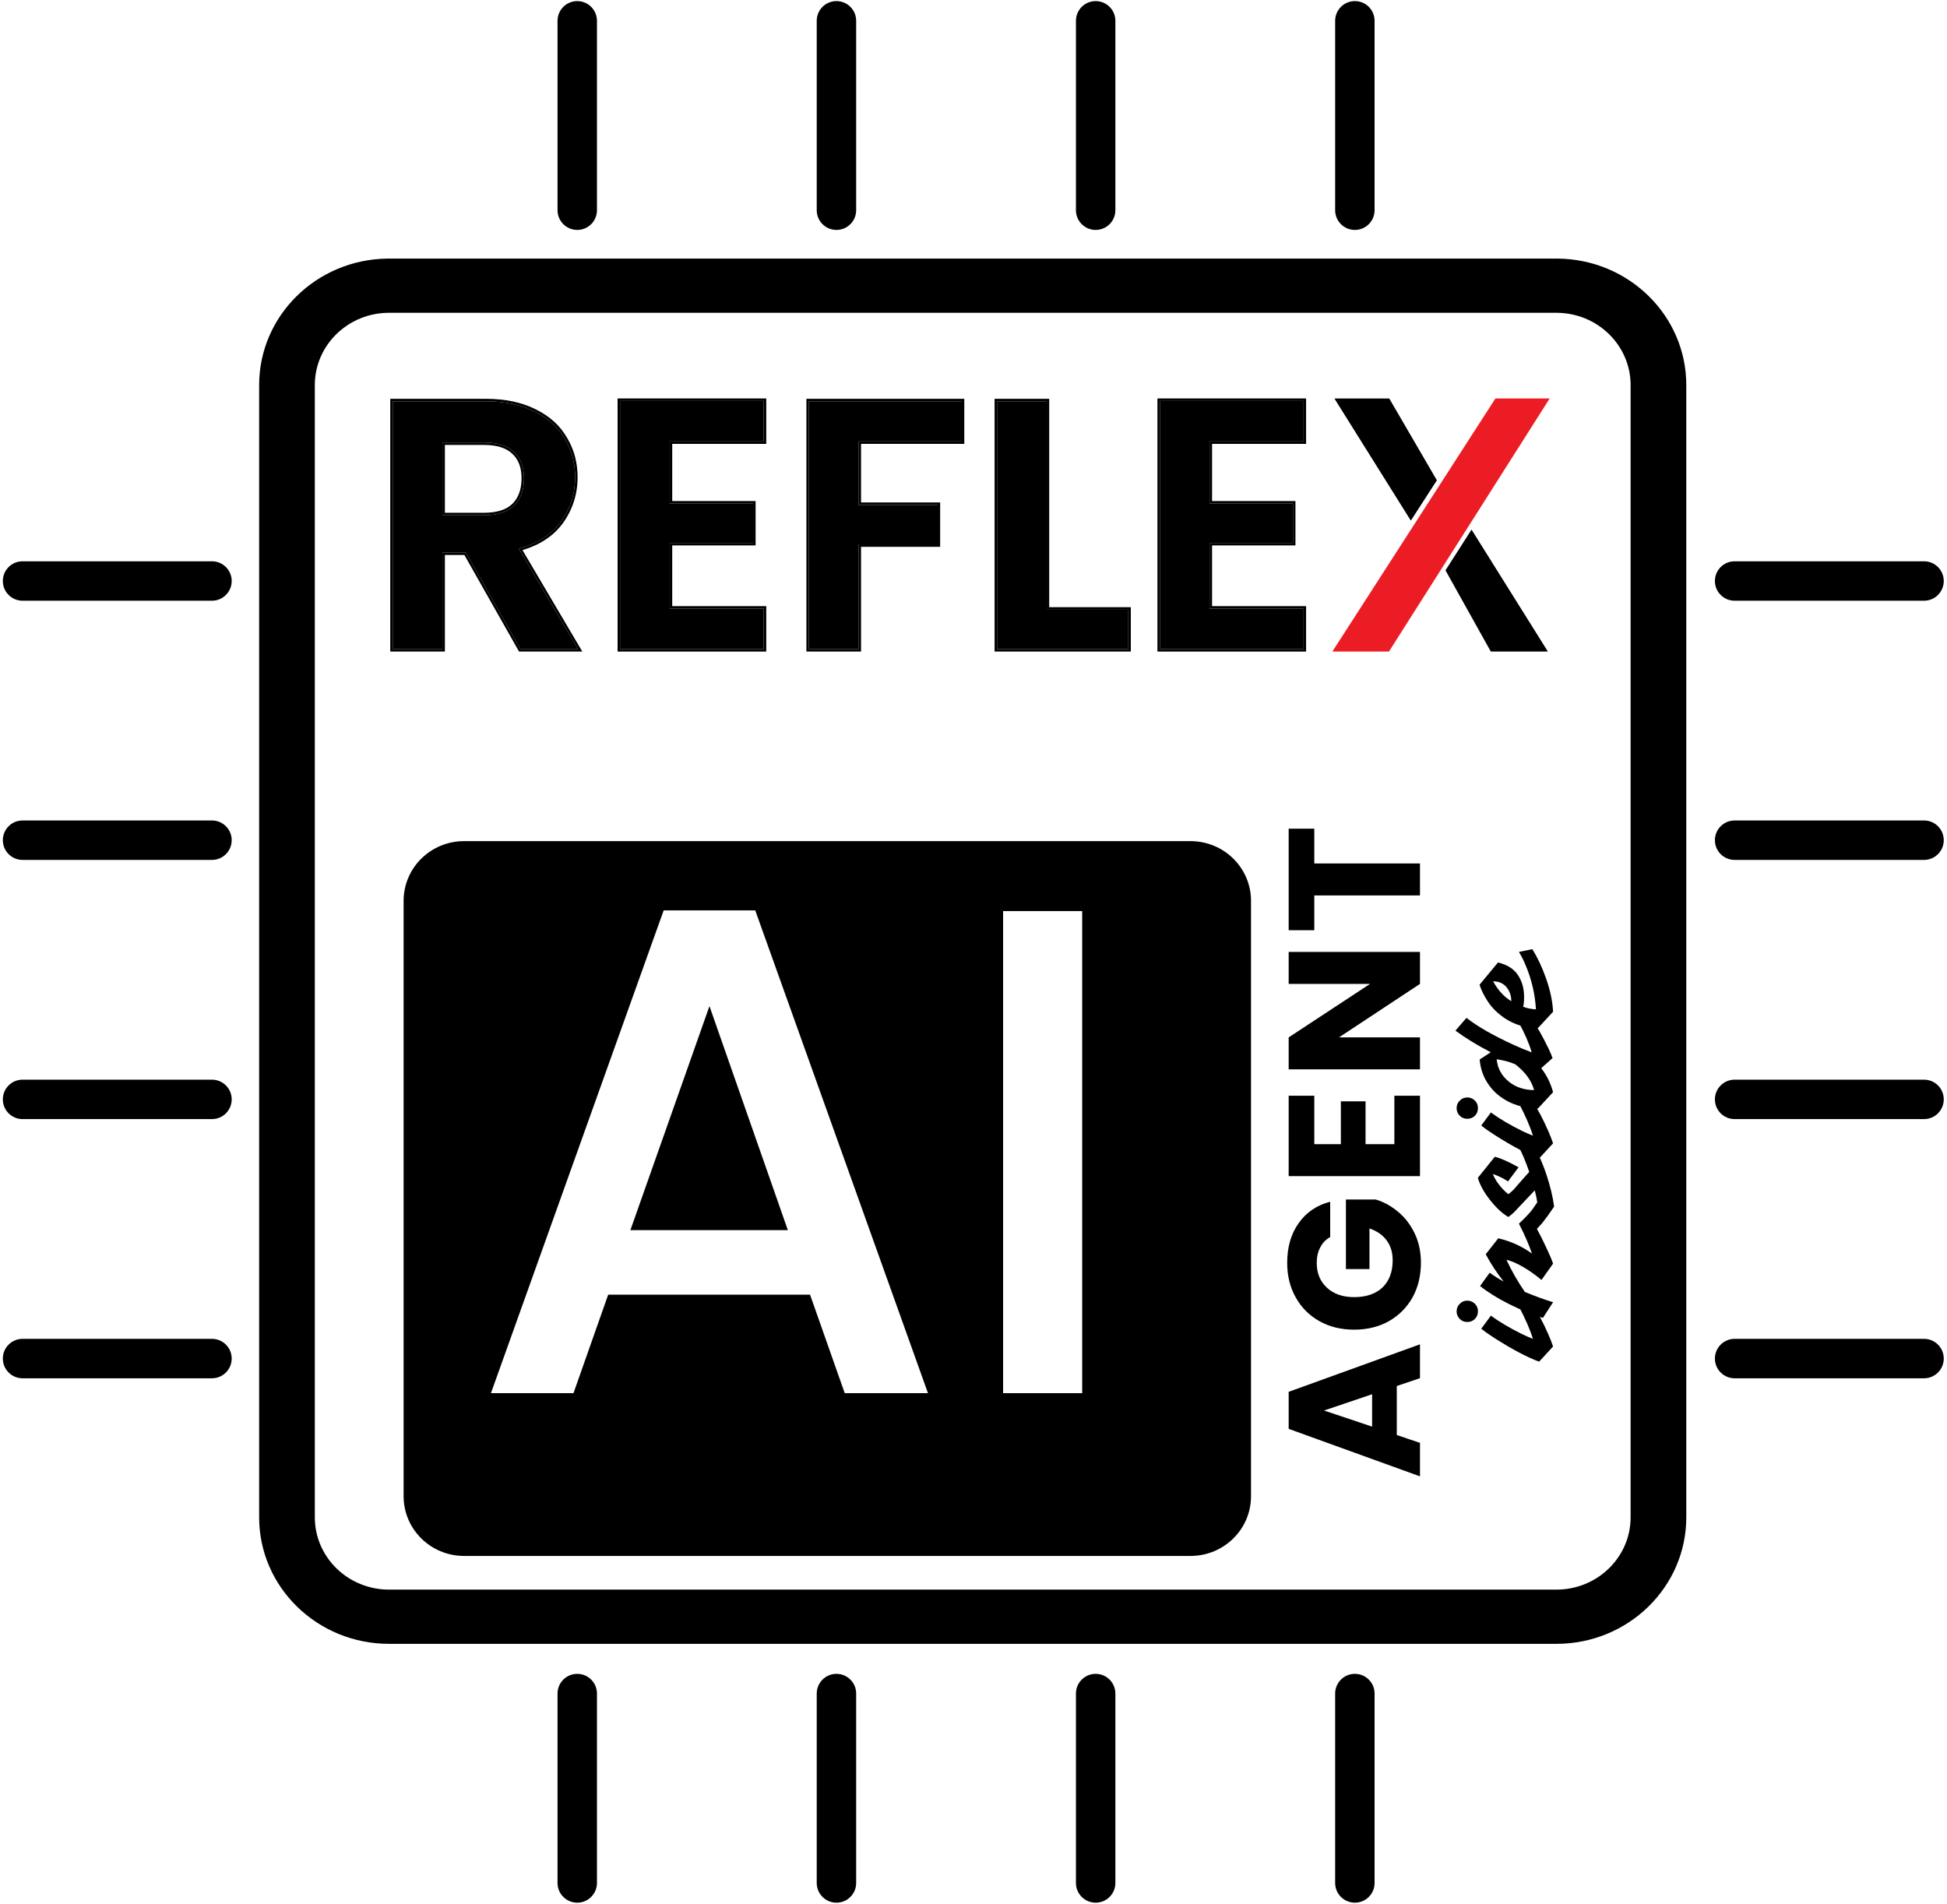 <svg xmlns="http://www.w3.org/2000/svg" fill="none" viewBox="0 0 458 448" height="448" width="458">
<rect fill="white" rx="21" height="309.609" width="315.916" y="70.934" x="70.524"></rect>
<path fill="black" d="M366.111 373.965V386.72H91.519V373.965H366.111ZM383.574 356.958V90.594C383.574 81.201 375.755 73.587 366.111 73.587H91.519C81.875 73.587 74.057 81.201 74.057 90.594V356.958C74.057 366.351 81.875 373.965 91.519 373.965V386.72C74.642 386.72 60.959 373.395 60.959 356.958V90.594C60.959 74.285 74.429 61.04 91.124 60.834L91.519 60.832H366.111L366.506 60.834C383.201 61.04 396.671 74.285 396.671 90.594V356.958C396.671 373.395 382.989 386.72 366.111 386.72V373.965C375.755 373.965 383.574 366.351 383.574 356.958Z"></path>
<path fill="black" d="M131.149 49.454V4.896C131.149 2.334 133.225 0.257 135.787 0.257C138.349 0.257 140.426 2.334 140.426 4.896V49.454C140.426 52.016 138.349 54.093 135.787 54.093C133.225 54.093 131.149 52.016 131.149 49.454Z"></path>
<path fill="black" d="M192.122 49.454V4.896C192.122 2.334 194.199 0.257 196.76 0.257C199.322 0.257 201.399 2.334 201.399 4.896V49.454C201.399 52.016 199.322 54.093 196.76 54.093C194.199 54.093 192.122 52.016 192.122 49.454Z"></path>
<path fill="black" d="M253.097 49.454V4.896C253.097 2.334 255.174 0.257 257.736 0.257C260.297 0.257 262.374 2.334 262.374 4.896V49.454C262.374 52.016 260.297 54.093 257.736 54.093C255.174 54.093 253.097 52.016 253.097 49.454Z"></path>
<path fill="black" d="M314.072 49.454V4.896C314.072 2.334 316.149 0.257 318.711 0.257C321.273 0.257 323.349 2.334 323.349 4.896V49.454C323.349 52.016 321.273 54.093 318.711 54.093C316.149 54.093 314.072 52.016 314.072 49.454Z"></path>
<path fill="black" d="M131.149 442.975V398.417C131.149 395.856 133.225 393.779 135.787 393.779C138.349 393.779 140.426 395.856 140.426 398.417V442.975C140.426 445.537 138.349 447.614 135.787 447.614C133.225 447.614 131.149 445.537 131.149 442.975Z"></path>
<path fill="black" d="M192.122 442.975V398.417C192.122 395.856 194.199 393.779 196.76 393.779C199.322 393.779 201.399 395.856 201.399 398.417V442.975C201.399 445.537 199.322 447.614 196.76 447.614C194.199 447.614 192.122 445.537 192.122 442.975Z"></path>
<path fill="black" d="M253.097 442.975V398.417C253.097 395.856 255.174 393.779 257.736 393.779C260.297 393.779 262.374 395.856 262.374 398.417V442.975C262.374 445.537 260.297 447.614 257.736 447.614C255.174 447.614 253.097 445.537 253.097 442.975Z"></path>
<path fill="black" d="M314.072 442.975V398.417C314.072 395.856 316.149 393.779 318.711 393.779C321.273 393.779 323.349 395.856 323.349 398.417V442.975C323.349 445.537 321.273 447.614 318.711 447.614C316.149 447.614 314.072 445.537 314.072 442.975Z"></path>
<path fill="black" d="M408.042 132.045H452.6C455.162 132.045 457.238 134.121 457.238 136.683C457.238 139.245 455.162 141.322 452.6 141.322H408.042C405.48 141.322 403.403 139.245 403.403 136.683C403.403 134.121 405.48 132.045 408.042 132.045Z"></path>
<path fill="black" d="M408.042 193.02H452.6C455.162 193.02 457.238 195.097 457.238 197.658C457.238 200.22 455.162 202.297 452.6 202.297H408.042C405.48 202.297 403.403 200.22 403.403 197.658C403.403 195.097 405.48 193.02 408.042 193.02Z"></path>
<path fill="black" d="M408.042 253.995H452.6C455.162 253.995 457.238 256.072 457.238 258.634C457.238 261.195 455.162 263.272 452.6 263.272H408.042C405.48 263.272 403.403 261.195 403.403 258.634C403.403 256.072 405.48 253.995 408.042 253.995Z"></path>
<path fill="black" d="M408.042 314.969H452.6C455.162 314.969 457.238 317.046 457.238 319.608C457.238 322.17 455.162 324.247 452.6 324.247H408.042C405.48 324.247 403.403 322.17 403.403 319.608C403.403 317.046 405.48 314.969 408.042 314.969Z"></path>
<path fill="black" d="M5.306 132.045H49.864C52.426 132.045 54.503 134.121 54.503 136.683C54.503 139.245 52.426 141.322 49.864 141.322H5.306C2.745 141.322 0.668 139.245 0.668 136.683C0.668 134.121 2.745 132.045 5.306 132.045Z"></path>
<path fill="black" d="M5.306 193.02H49.864C52.426 193.02 54.503 195.097 54.503 197.658C54.503 200.22 52.426 202.297 49.864 202.297H5.306C2.745 202.297 0.668 200.22 0.668 197.658C0.668 195.097 2.745 193.02 5.306 193.02Z"></path>
<path fill="black" d="M5.306 253.995H49.864C52.426 253.995 54.503 256.072 54.503 258.634C54.503 261.195 52.426 263.272 49.864 263.272H5.306C2.745 263.272 0.668 261.195 0.668 258.634C0.668 256.072 2.745 253.995 5.306 253.995Z"></path>
<path fill="black" d="M5.306 314.969H49.864C52.426 314.969 54.503 317.046 54.503 319.608C54.503 322.17 52.426 324.247 49.864 324.247H5.306C2.745 324.247 0.668 322.17 0.668 319.608C0.668 317.046 2.745 314.969 5.306 314.969Z"></path>
<g filter="url(#filter0_d_111_67)">
<path fill="black" d="M91.942 200.926C91.942 193.169 98.31 186.881 106.166 186.881H277.056C284.912 186.881 291.28 193.169 291.28 200.926V340.996C291.28 348.753 284.912 355.041 277.056 355.041H106.166C98.31 355.041 91.942 348.753 91.942 340.996V200.926Z"></path>
</g>
<path fill="black" d="M284.534 103.844V118.459H304.148V127.729H284.534V143.179H306.652V152.7H272.849V94.324H306.652V103.844H284.534Z"></path>
<path fill="black" d="M306.653 143.178H284.535V127.728H304.149V118.458H284.535V103.843H306.653V94.323H272.85V152.698H306.653V143.178ZM307.236 104.425H285.117V117.876H304.731V128.31H285.117V142.596H307.236V153.281H272.268V93.74H307.236V104.425Z"></path>
<path fill="black" d="M246.223 143.428H265.42V152.698H234.538V94.405H246.223V143.428Z"></path>
<path fill="black" d="M265.423 143.426H246.226V94.404H234.541V152.696H265.423V143.426ZM246.808 142.844H266.005V153.278H233.959V93.822H246.808V142.844Z"></path>
<path fill="black" d="M226.254 94.405V103.842H201.966V118.791H220.579V128.061H201.966V152.698H190.281V94.405H226.254Z"></path>
<path fill="black" d="M220.575 128.06V118.79H201.962V103.841H226.25V94.404H190.277V152.696H201.962V128.06H220.575ZM226.832 104.423H202.544V118.208H221.157V128.642H202.544V153.278H189.695V93.822H226.832V104.423Z"></path>
<path fill="black" d="M157.541 103.844V118.459H177.155V127.729H157.541V143.179H179.659V152.7H145.856V94.324H179.659V103.844H157.541Z"></path>
<path fill="black" d="M179.665 143.178H157.546V127.728H177.16V118.458H157.546V103.843H179.665V94.323H145.861V152.698H179.665V143.178ZM180.247 104.425H158.128V117.876H177.743V128.31H158.128V142.596H180.247V153.281H145.279V93.74H180.247V104.425Z"></path>
<path fill="black" d="M122.435 152.698L109.581 129.982H104.073V152.698H92.388V94.405H114.255C118.762 94.405 122.602 95.212 125.773 96.827C128.945 98.386 131.31 100.529 132.868 103.258C134.481 105.93 135.288 108.937 135.288 112.277C135.288 116.119 134.175 119.598 131.95 122.716C129.724 125.778 126.413 127.894 122.017 129.063L135.956 152.698H122.435ZM104.073 121.213H113.838C117.01 121.213 119.374 120.461 120.932 118.958C122.49 117.399 123.269 115.256 123.269 112.528C123.269 109.855 122.49 107.795 120.932 106.348C119.374 104.844 117.01 104.093 113.838 104.093H104.073V121.213Z"></path>
<path fill="black" d="M135.288 112.276C135.288 108.935 134.481 105.929 132.867 103.256C131.309 100.528 128.944 98.385 125.773 96.826C122.601 95.211 118.762 94.404 114.255 94.404V93.822C118.826 93.822 122.758 94.64 126.029 96.303C129.287 97.904 131.743 100.12 133.366 102.956L133.52 103.216C135.089 105.92 135.87 108.944 135.87 112.276C135.87 116.238 134.72 119.836 132.423 123.053L132.421 123.058C130.229 126.072 127.041 128.183 122.902 129.417L136.975 153.278H122.095L109.241 130.563H104.654V153.278H91.805V93.822H114.255V94.404H92.387V152.696H104.072V129.98H109.581L122.435 152.696H135.956L122.017 129.062C126.413 127.893 129.724 125.777 131.949 122.715C134.175 119.597 135.288 116.117 135.288 112.276ZM122.687 112.526C122.687 109.972 121.946 108.083 120.536 106.773L120.532 106.769L120.528 106.765C119.12 105.407 116.928 104.673 113.838 104.673H104.654V120.63H113.838V121.212H104.072V104.091H113.838C117.009 104.091 119.374 104.843 120.932 106.347C122.49 107.794 123.269 109.854 123.269 112.526L123.267 112.781C123.22 115.388 122.441 117.447 120.932 118.957C119.374 120.46 117.009 121.212 113.838 121.212V120.63C116.928 120.63 119.12 119.897 120.528 118.538C121.947 117.114 122.687 115.134 122.687 112.526Z"></path>
<path fill="#EC1C24" d="M313.413 153.282L351.773 93.737H358.155H364.537L326.728 153.282H313.413Z"></path>
<path fill="black" d="M350.689 153.28H363.819H364.112L346.156 124.592L340.026 134.177L350.689 153.28Z"></path>
<path fill="black" d="M326.802 93.75L313.909 93.751L314.294 94.387L331.877 122.479L338.001 112.992L326.802 93.75Z"></path>
<path fill="white" d="M254.568 214.332V327.746H235.965V214.332H254.568Z"></path>
<path fill="white" d="M190.551 304.576H143.064L134.904 327.749H115.485L156.118 214.172H177.659L218.292 327.749H198.71L190.551 304.576ZM185.329 289.4L166.889 236.691L148.286 289.4H185.329Z"></path>
<path fill="black" d="M328.572 326.067V337.595L334.028 339.443V347.319L303.14 336.143V327.431L334.028 316.255V324.219L328.572 326.067ZM322.764 328.003L311.456 331.831L322.764 335.615V328.003ZM312.908 291.03C311.881 291.587 311.104 292.394 310.576 293.45C310.019 294.477 309.74 295.694 309.74 297.102C309.74 299.537 310.547 301.487 312.16 302.954C313.744 304.421 315.871 305.154 318.54 305.154C321.385 305.154 323.615 304.391 325.228 302.866C326.812 301.311 327.604 299.185 327.604 296.486C327.604 294.638 327.135 293.083 326.196 291.822C325.257 290.531 323.908 289.593 322.148 289.006V298.554H316.604V282.186H323.6C325.477 282.743 327.223 283.697 328.836 285.046C330.449 286.366 331.755 288.053 332.752 290.106C333.749 292.159 334.248 294.477 334.248 297.058C334.248 300.109 333.588 302.837 332.268 305.242C330.919 307.618 329.056 309.481 326.68 310.83C324.304 312.15 321.591 312.81 318.54 312.81C315.489 312.81 312.776 312.15 310.4 310.83C307.995 309.481 306.132 307.618 304.812 305.242C303.463 302.866 302.788 300.153 302.788 297.102C302.788 293.406 303.683 290.297 305.472 287.774C307.261 285.222 309.74 283.535 312.908 282.714V291.03ZM309.168 269.174H315.416V259.098H321.224V269.174H328V257.778H334.028V276.698H303.14V257.778H309.168V269.174ZM334.028 223.942V231.466L314.976 244.05H334.028V251.574H303.14V244.05L322.28 231.466H303.14V223.942H334.028ZM303.14 194.948H309.168V203.132H334.028V210.656H309.168V218.84H303.14V194.948Z"></path>
<path fill="black" d="M346.953 310.291C346.457 310.766 345.858 311.004 345.155 311.004C344.452 311.004 343.863 310.766 343.388 310.291C342.892 309.795 342.644 309.195 342.644 308.493C342.644 307.79 342.892 307.201 343.388 306.726C343.863 306.23 344.452 305.982 345.155 305.982C345.858 305.982 346.457 306.23 346.953 306.726C347.428 307.201 347.666 307.79 347.666 308.493C347.666 309.195 347.428 309.795 346.953 310.291ZM360.593 314.972C359.952 312.864 358.857 310.332 357.307 307.377L360.438 306.726C361.74 308.73 363.011 311.148 364.251 313.98C364.664 314.93 365.026 315.86 365.336 316.77L362.05 320.335C359.281 319.322 355.829 317.503 351.696 314.879C350.456 314.093 349.371 313.329 348.441 312.585L350.704 309.516C352.771 311.024 355.261 312.492 358.175 313.918C359.043 314.331 359.849 314.682 360.593 314.972ZM353.711 301.486C352.078 299.419 350.673 297.28 349.495 295.069L352.44 291.318C355.375 292 358.02 293.198 360.376 294.914C359.673 292.847 358.65 290.501 357.307 287.877L360.438 287.226C360.996 288.073 361.709 289.365 362.577 291.101C364.044 294.077 364.964 296.133 365.336 297.27L362.608 301.114C361.12 299.874 359.653 298.84 358.206 298.014C356.739 297.166 355.457 296.619 354.362 296.371C355.602 299.016 357.049 301.537 358.702 303.935C360.975 304.885 363.187 305.691 365.336 306.353L362.949 310.042C360.572 309.339 357.896 308.244 354.92 306.756C352.254 305.412 350.001 304.007 348.162 302.54L350.425 299.409C351.396 300.132 352.492 300.824 353.711 301.486ZM365.584 283.85C364.592 285.338 363.652 286.64 362.763 287.756C361.874 288.768 360.81 289.874 359.57 291.073L357.307 287.88C358.816 286.433 359.828 285.369 360.345 284.687C360.841 284.005 361.265 283.395 361.616 282.858C361.554 282.279 361.358 281.339 361.027 280.037L356.16 285.183C355.664 285.658 355.22 286.03 354.827 286.299C353.422 285.513 351.965 284.16 350.456 282.238C349.051 280.44 348.11 278.724 347.635 277.092L351.634 272.132C353.039 272.483 354.899 273.31 357.214 274.612L354.734 277.929C354.093 277.495 353.401 277.112 352.657 276.782C351.913 276.451 351.417 276.255 351.169 276.193C351.603 277.35 352.388 278.538 353.525 279.758C353.938 280.192 354.362 280.584 354.796 280.936C355.395 280.543 356.026 279.944 356.687 279.138C357.865 277.774 358.878 276.627 359.725 275.697C358.94 273.403 358.134 271.46 357.307 269.869L360.438 269.218C361.616 270.871 362.711 273.196 363.724 276.193C364.654 278.962 365.274 281.514 365.584 283.85ZM346.953 262.489C346.457 262.964 345.858 263.202 345.155 263.202C344.452 263.202 343.863 262.964 343.388 262.489C342.892 261.993 342.644 261.394 342.644 260.691C342.644 259.988 342.892 259.399 343.388 258.924C343.863 258.428 344.452 258.18 345.155 258.18C345.858 258.18 346.457 258.428 346.953 258.924C347.428 259.399 347.666 259.988 347.666 260.691C347.666 261.394 347.428 261.993 346.953 262.489ZM360.593 267.17C359.952 265.062 358.857 262.53 357.307 259.575L360.438 258.924C361.74 260.929 363.011 263.347 364.251 266.178C364.664 267.129 365.026 268.059 365.336 268.968L362.05 272.533C359.281 271.52 355.829 269.702 351.696 267.077C350.456 266.292 349.371 265.527 348.441 264.783L350.704 261.714C352.771 263.223 355.261 264.69 358.175 266.116C359.043 266.529 359.849 266.881 360.593 267.17ZM362.546 251.297C363.827 252.93 364.757 254.81 365.336 256.939L361.771 260.783C360.138 260.783 358.537 260.535 356.966 260.039C355.395 259.543 353.98 258.809 352.719 257.838C351.458 256.867 350.415 255.668 349.588 254.242C348.741 252.795 348.234 251.132 348.069 249.251L350.673 247.546C347.552 245.934 344.783 244.239 342.365 242.462L344.969 239.455C347.573 241.501 351.272 243.619 356.067 245.81C357.514 246.471 358.929 247.06 360.314 247.577C359.653 245.366 358.65 243.051 357.307 240.633L360.438 239.951C361.492 241.356 362.784 243.63 364.313 246.771C364.726 247.66 365.026 248.373 365.212 248.91L362.546 251.297ZM360.872 256.443C360.273 254.232 358.805 252.217 356.47 250.398C355.292 249.861 353.825 249.458 352.068 249.189C352.275 251.318 353.215 253.064 354.889 254.428C356.542 255.771 358.537 256.443 360.872 256.443ZM358.516 234.547C358.516 235.518 358.444 236.283 358.299 236.841C359.105 237.172 360.107 237.378 361.306 237.461C361.099 233.906 360.304 230.476 358.919 227.169C358.464 226.053 357.927 224.978 357.307 223.945L360.438 223.294C361.657 225.216 362.732 227.489 363.662 230.114C364.654 232.904 365.212 235.539 365.336 238.019L361.771 241.863C358.919 241.863 356.315 241.088 353.959 239.538C352.326 238.422 351.035 237.161 350.084 235.756C349.133 234.33 348.451 232.966 348.038 231.664L352.378 226.425C354.527 226.942 356.088 227.923 357.059 229.37C358.03 230.817 358.516 232.542 358.516 234.547ZM355.509 235.539C355.509 234.34 355.178 233.297 354.517 232.408C353.732 231.375 352.636 230.858 351.231 230.858C352.368 232.945 353.794 234.506 355.509 235.539Z"></path>
<defs>
<filter color-interpolation-filters="sRGB" filterUnits="userSpaceOnUse" height="206.36" width="237.537" y="178.781" x="75.842" id="filter0_d_111_67">
<feFlood result="BackgroundImageFix" flood-opacity="0"></feFlood>
<feColorMatrix result="hardAlpha" values="0 0 0 0 0 0 0 0 0 0 0 0 0 0 0 0 0 0 127 0" type="matrix" in="SourceAlpha"></feColorMatrix>
<feOffset dy="11" dx="3"></feOffset>
<feGaussianBlur stdDeviation="9.55"></feGaussianBlur>
<feComposite operator="out" in2="hardAlpha"></feComposite>
<feColorMatrix values="0 0 0 0 0 0 0 0 0 0 0 0 0 0 0 0 0 0 0.25 0" type="matrix"></feColorMatrix>
<feBlend result="effect1_dropShadow_111_67" in2="BackgroundImageFix" mode="normal"></feBlend>
<feBlend result="shape" in2="effect1_dropShadow_111_67" in="SourceGraphic" mode="normal"></feBlend>
</filter>
</defs>
</svg>
